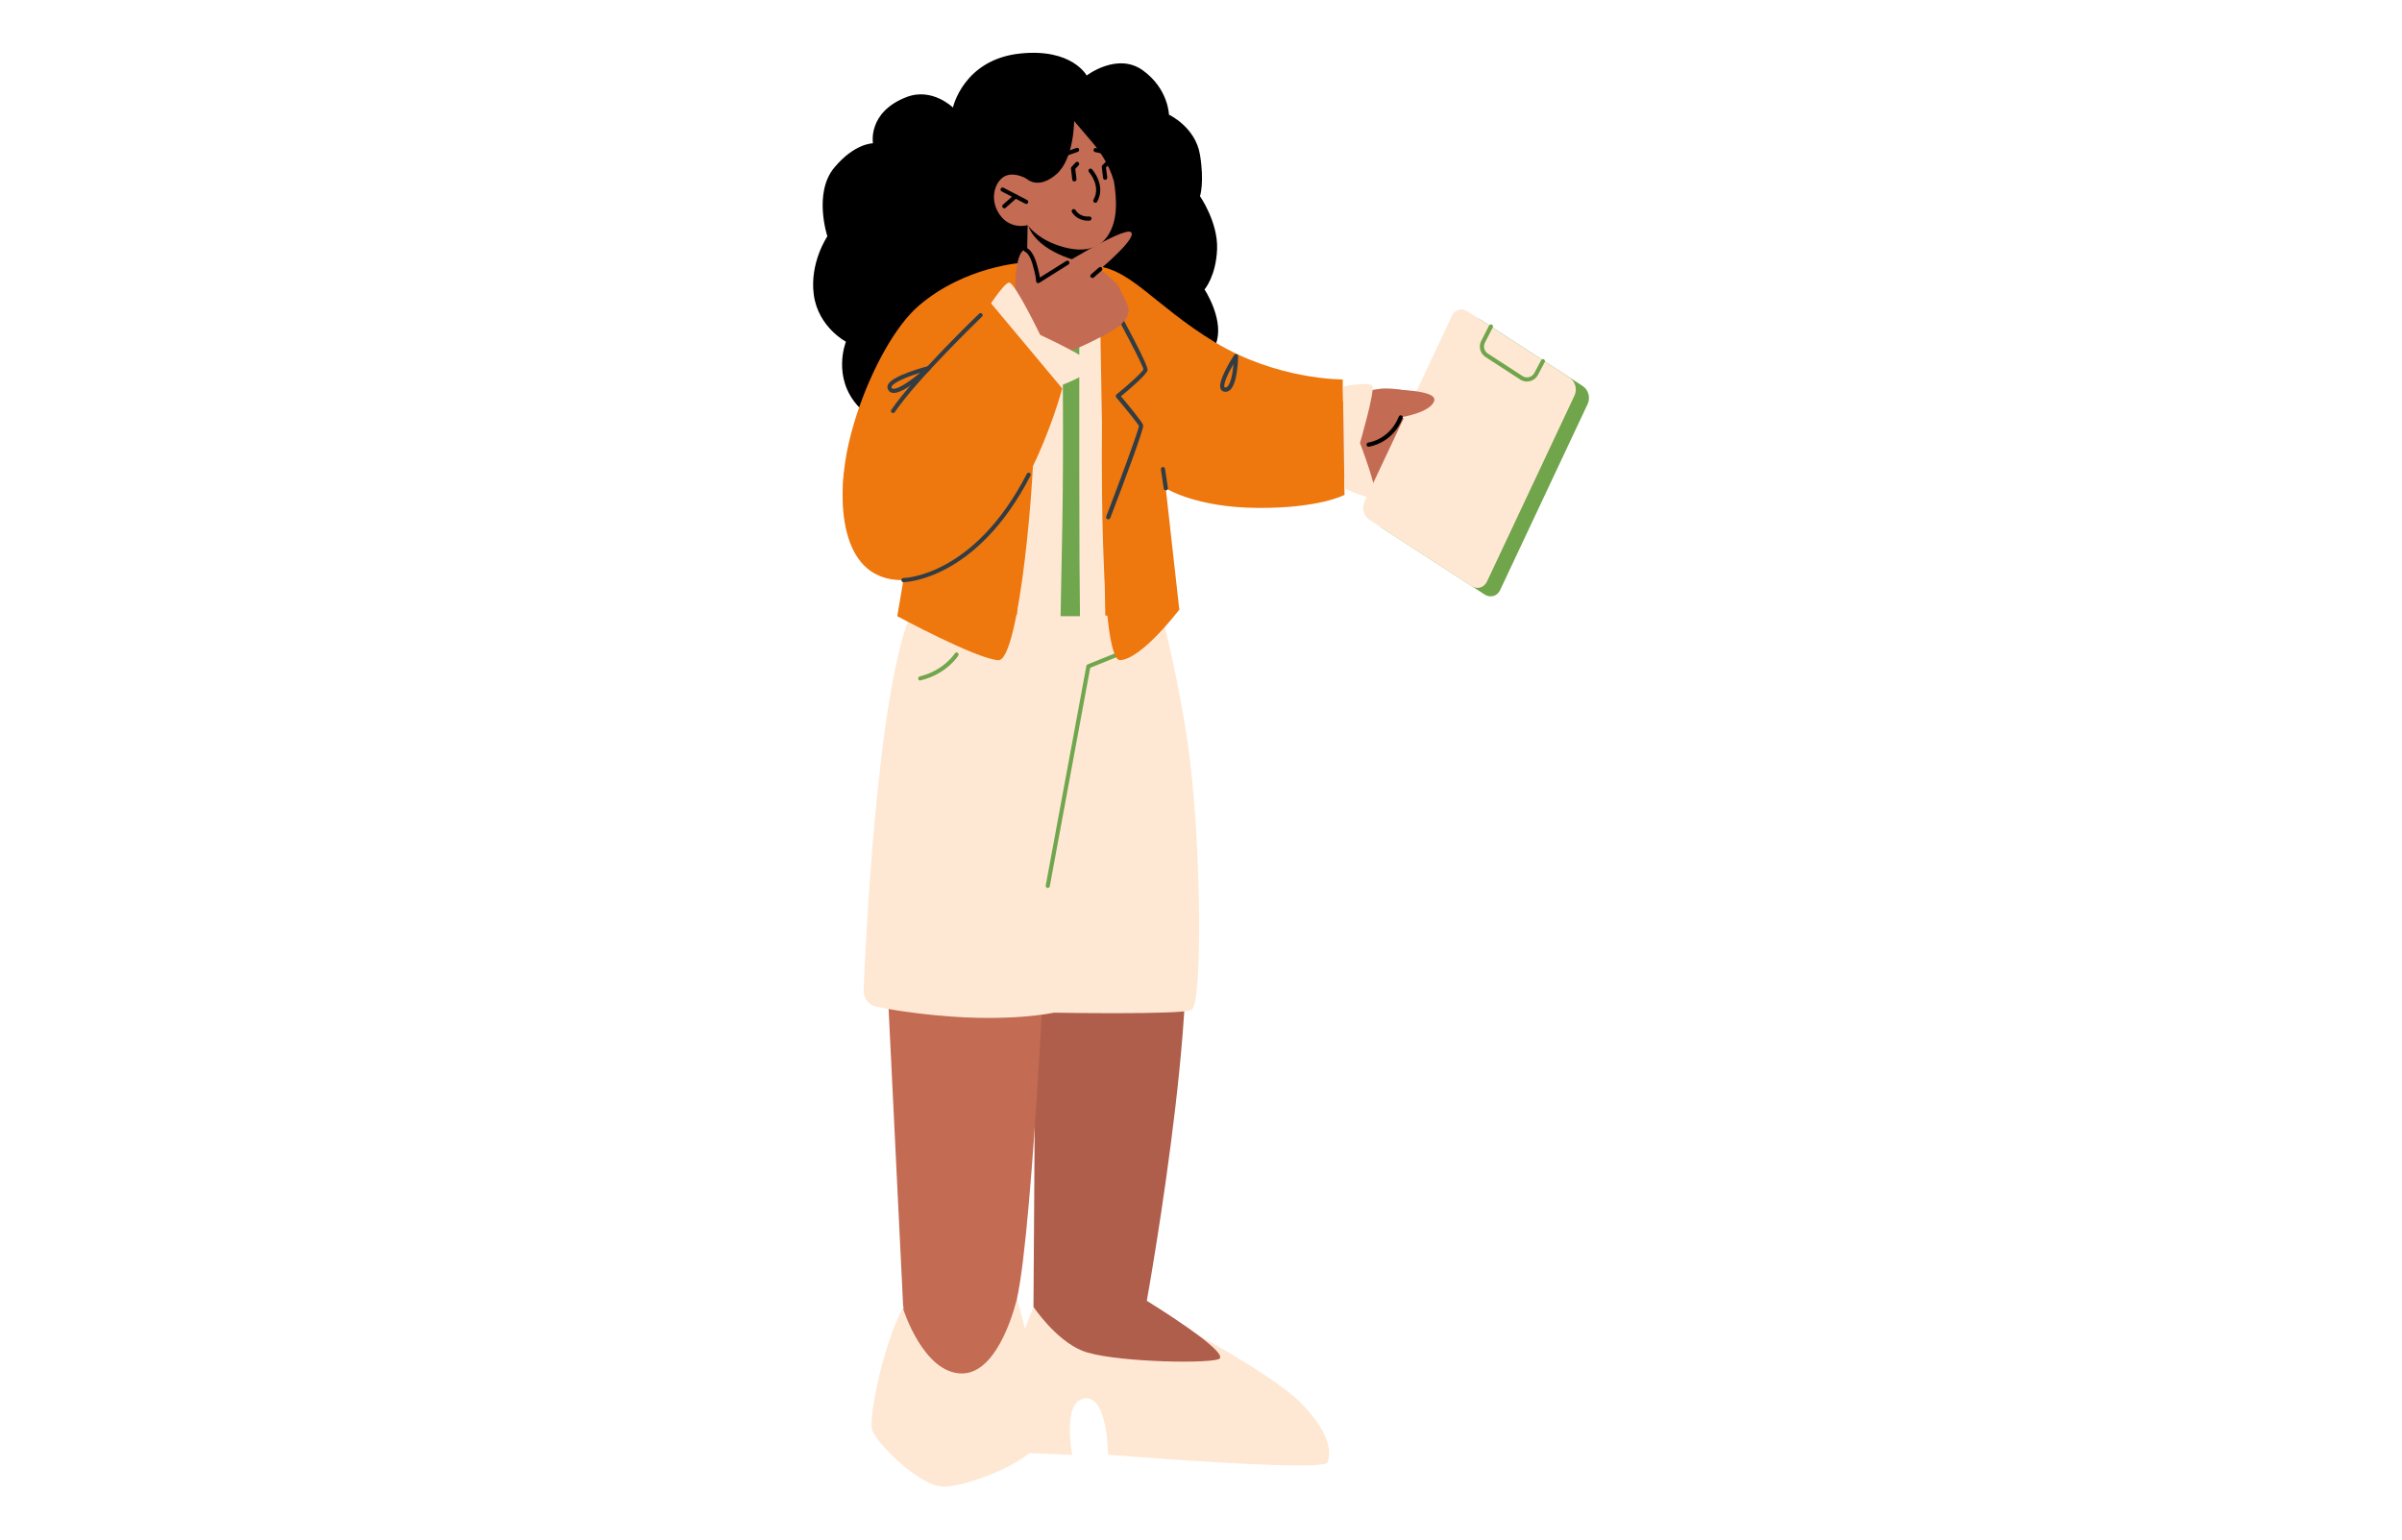<?xml version="1.0" encoding="UTF-8"?>
<svg id="Layer_1" data-name="Layer 1" xmlns="http://www.w3.org/2000/svg" viewBox="0 0 312 200">
  <defs>
    <style>
      .cls-1 {
        fill: #70a64d;
      }

      .cls-2 {
        fill: #5c69a4;
      }

      .cls-3 {
        fill: #323c43;
      }

      .cls-4 {
        fill: #c36b53;
      }

      .cls-5 {
        fill: #70a54b;
      }

      .cls-6 {
        fill: #fee8d4;
      }

      .cls-7 {
        fill: #ee770e;
      }

      .cls-8 {
        fill: #af5e4b;
      }
    </style>
  </defs>
  <path d="M121.23,54.14s-6.22,2.53-9.76-1.36c-3.45-3.78-1.59-8.39-1.59-8.39,0,0-3.59-1.88-4.17-6.07-.58-4.2,1.76-7.62,1.76-7.62,0,0-1.86-5.62.9-8.93,2.66-3.19,5.02-3.15,5.02-3.15,0,0-.73-4.05,4.36-6.01,3.34-1.29,6.03,1.36,6.03,1.36,0,0,1.36-6.25,8.75-7.02,6.73-.7,8.62,2.86,8.62,2.86,0,0,3.98-3.06,7.3-.67,3.32,2.4,3.39,5.76,3.39,5.76,0,0,3.44,1.59,4.03,5.21.59,3.62,0,5.38,0,5.38,0,0,2.36,3.38,2.22,6.89-.14,3.51-1.63,5.22-1.63,5.22,0,0,2.36,3.58,1.63,6.57-.74,2.99-2.22,3.74-2.22,3.74,0,0-.22,5.48-5.71,7.76-4.12,1.71-28.92-1.55-28.92-1.55h0Z"/>
  <path d="M144.69,23.59s4.17-6.2-4.41-10.99c-8.58-4.79-14.76,1.91-14.8,5.5-.04,3.58,2,5.22,2,5.22,0,0-.74,7.76,6.71,7.17,7.45-.59,10.49-6.9,10.49-6.9Z"/>
  <path class="cls-6" d="M151.77,171.32s13.32,6.98,17.19,10.91,3.98,6.51,3.47,7.76c-.51,1.25-28.5-1.01-28.5-1.01,0,0-.03-7.71-3.03-7.32-3,.39-1.62,7.35-1.62,7.35l-8.47-.38s-.11-7.67.61-10.65c.78-3.22,2.82-8.2,2.82-8.2l17.53,1.55h0Z"/>
  <path class="cls-8" d="M148.96,168.98s11.42,7,9.27,7.61-14.18.29-17.65-1.12c-3.48-1.41-6.34-5.7-6.34-5.7l8.18-2.97,6.54,2.18h0Z"/>
  <path class="cls-8" d="M148.96,168.98s8.73-48.39,3.39-55.3c-5.33-6.91-17.81,10.31-17.81,10.31l-.3,45.78s10.93,3.84,14.72-.78Z"/>
  <path class="cls-4" d="M135.94,119.33s-2.03,46-4.29,50.85c-2.25,4.85-14.32-.12-14.32-.12l-2.44-49.88,21.06-.85h0Z"/>
  <path class="cls-6" d="M148.83,71.83s4.24,14.63,5.73,26.85,1.63,31.9.19,32.53-17.85.34-17.85.34c0,0-5.61,1.26-15.13.36-3.93-.37-6.52-.83-8.02-1.16-.96-.21-1.63-1.12-1.58-2.16.35-8.29,2.13-43.69,7.12-50.66,4.43-6.19,29.55-6.1,29.55-6.1h0Z"/>
  <path class="cls-6" d="M132.1,168.67s4.19,14.91,3.28,18.01c-.91,3.1-10.01,6.62-13.03,6.43-3.02-.19-8.34-5.44-9.06-7.33s3.16-19.79,7.4-18.62c4.24,1.18,11.42,1.51,11.42,1.51h0Z"/>
  <path class="cls-4" d="M132.1,168.67s-2.19,9.79-7.18,9.75c-4.99-.04-7.59-8.35-7.59-8.35l2.1-9.26,12.67,7.87h0Z"/>
  <path class="cls-1" d="M136.1,115.36c-.2-.03-.29-.17-.27-.32l5.28-28.53c.01-.09.08-.17.16-.2l5.74-2.32c.14-.06.3,0,.35.15.06.14,0,.3-.15.35l-5.6,2.26-5.25,28.38c-.02.13-.14.22-.26.22h0Z"/>
  <path class="cls-1" d="M119.53,88.41c-.12,0-.23-.08-.26-.21-.03-.15.05-.29.2-.33,3.12-.76,4.54-2.96,4.55-2.99.08-.12.24-.16.37-.09.12.08.16.24.09.37-.06.1-1.54,2.41-4.88,3.22-.02,0-.04,0-.06,0h0Z"/>
  <path class="cls-7" d="M132.92,34.12s-7.54.4-13.6,5.61c-6.05,5.21-12.23,22.48-8.82,27.9,3.4,5.42,7.74,5.8,7.74,5.8l-.25,6.3,33.07.31s-2.73-40.12-4.05-43.09c-1.33-2.98-14.08-2.83-14.08-2.83h0Z"/>
  <path class="cls-4" d="M174.41,52.19s1.39-1.29,4.94-1.69c1.68-.19,4.56.45,6.41.84,1.84.39-2.49,1.48-3.34,1.58s-1.33,1.13-1.33,1.13c0,0,6.98,1.43,9.71,2.52,2.73,1.1.88,2.65.88,2.65,0,0,2.11,1.55,1.77,2.57s-4.11.13-4.11.13c0,0,3.47,1.81,2.58,2.8-.89.99-18.53-.79-20.54-4.98-2.01-4.19,3.04-7.55,3.04-7.55h0Z"/>
  <path class="cls-7" d="M142.63,40.8l1.55,40.21,9-1.83-1.76-15.75s3.89,2.5,11.92,2.55c8.03.06,11.3-1.69,11.3-1.69l-.23-15s-8.47.1-16.63-4.85c-8.16-4.95-11.2-10.05-16.36-9.92-5.16.12,1.2,6.28,1.2,6.28h0Z"/>
  <polygon class="cls-6" points="143.57 80.05 132.07 80.05 134.97 41.83 142.91 41.83 143.57 80.05"/>
  <path class="cls-6" d="M174.63,63.43s3.67,1.83,3.97.92-1.95-6.8-1.95-6.8c0,0,1.99-6.83,1.6-7.42-.39-.59-3.82.07-3.82.07l.2,13.23h0Z"/>
  <path class="cls-7" d="M134.96,46.86s-2.92,33.86-3.63,34.15c-1.8.74-14.78-.97-14.78-.97l1.6-9.43,16.81-23.75h0Z"/>
  <path class="cls-2" d="M132.09,67.44c-.1,0-.19-.06-.22-.15-1.65-4.29-4.39-11.56-4.27-12.02.11-.44,2.08-2.8,2.9-3.77-.99-.82-3.36-2.83-3.47-3.39-.12-.59,3.35-6.98,4.86-9.71.06-.11.21-.16.33-.1.11.06.16.21.1.33-1.84,3.34-4.77,8.85-4.8,9.41.1.31,1.85,1.9,3.49,3.24.05.04.08.1.09.16s-.01.13-.06.18c-1.39,1.63-2.88,3.48-2.96,3.77.02.51,2.55,7.3,4.25,11.73.05.12-.01.26-.14.31-.03,0-.06.01-.09.01h0Z"/>
  <path class="cls-3" d="M159.17,50.89h-.07c-.25-.02-.44-.14-.54-.35-.46-.95,1.38-3.86,1.76-4.43.07-.1.19-.14.31-.11s.19.14.19.26c0,.36-.07,3.51-1.03,4.39-.18.16-.39.25-.61.25h0ZM160.22,47.29c-.76,1.31-1.35,2.64-1.17,3,0,.02.02.04.1.05.06,0,.15,0,.27-.11.48-.44.71-1.85.8-2.95h0Z"/>
  <path class="cls-3" d="M151.43,63.7c-.13,0-.25-.1-.27-.23l-.37-2.49c-.02-.15.08-.29.23-.31s.29.08.31.23l.37,2.49c.02.15-.08.29-.23.31h-.04Z"/>
  <path class="cls-5" d="M179.59,68.63l13.25,8.6c.74.48,1.65.22,2.02-.59l11.37-24.17c.38-.8.09-1.85-.66-2.33l-13.25-8.6c-.74-.48-1.65-.22-2.02.59l-11.37,24.17c-.38.8-.09,1.85.66,2.33h0Z"/>
  <path class="cls-6" d="M177.88,67.53l13.25,8.6c.74.48,1.65.22,2.02-.59l11.37-24.17c.38-.8.09-1.85-.66-2.33l-13.25-8.6c-.74-.48-1.65-.22-2.02.59l-11.37,24.17c-.38.8-.09,1.85.66,2.33h0Z"/>
  <path class="cls-5" d="M198.36,49.57c-.31,0-.62-.09-.89-.26l-4.51-2.93c-.7-.45-.94-1.36-.56-2.1l1.02-1.99c.07-.13.23-.19.36-.12s.19.23.12.36l-1.02,1.99c-.25.5-.09,1.1.37,1.4l4.51,2.93c.26.17.56.22.86.14.3-.08.54-.27.68-.54l.88-1.66c.07-.13.23-.19.36-.11.13.07.18.23.11.36l-.88,1.66c-.21.4-.58.7-1.02.81-.13.03-.27.05-.41.05h0Z"/>
  <path class="cls-4" d="M179.61,50.61s7.08-.14,6.69,1.42c-.39,1.56-4.37,2.19-4.37,2.19,0,0-2,2.98-3.45,2.86-1.45-.12,1.36-3.69,1.36-3.69l-.24-2.78h0Z"/>
  <path d="M177.77,58.03c-.13,0-.25-.1-.27-.23-.02-.15.08-.28.23-.31.11-.01,2.79-.41,3.96-3.37.05-.14.21-.21.35-.15.14.06.21.21.15.35-1.28,3.26-4.26,3.69-4.39,3.71h-.03,0Z"/>
  <path class="cls-7" d="M116.56,80.05s10.37,5.6,13.13,5.71c2.77.11,4.85-25.08,4.55-29.76l-17.68,24.05h0Z"/>
  <path class="cls-1" d="M140.27,80.05h-2.51c.05-2.7.13-6.44.22-11.43.22-12.45,0-25.64,0-25.64l2.21-1.11s0,2.48,0,19.35c0,8.61.04,14.82.09,18.84h0Z"/>
  <path class="cls-7" d="M143.15,54.45s-.48,31.52,2.37,31.31c2.85-.21,7.66-6.57,7.66-6.57,0,0-10.03-24.74-10.03-24.74Z"/>
  <path class="cls-3" d="M143.95,67.47s-.07,0-.1-.02c-.14-.05-.21-.21-.16-.35,1.63-4.25,4.22-11.2,4.25-11.76-.09-.24-1.57-2.09-2.95-3.71-.05-.05-.07-.13-.06-.2,0-.07.04-.14.1-.19,1.63-1.33,3.38-2.92,3.49-3.26-.05-.54-2.97-6.03-4.8-9.36-.07-.13-.02-.3.11-.37.13-.07.3-.02.37.11,1.87,3.38,4.98,9.15,4.86,9.73-.11.56-2.31,2.44-3.46,3.39.83.99,2.78,3.32,2.89,3.76s-2.26,6.79-4.27,12.04c-.04.11-.14.17-.25.17h0Z"/>
  <path class="cls-4" d="M133.48,29.25l-.11,6.27s1.1,1.82,4.76,2.18c2.73.27,3.7-.33,3.7-.33l-.33-3.18-.32-3.1-6.6-1.57-1.11-.26h0Z"/>
  <path d="M133.49,28.96c.01.17.08.37.17.61,1.35,3.16,6.26,4.46,7.84,4.63l-.32-3.1-7.69-2.13h0Z"/>
  <path class="cls-4" d="M136.76,35.17s9.09-5.69,10.11-5.03c1.02.66-3.95,4.81-3.95,4.81,0,0,2.26,1.91,2.38,2.27.12.36.66,1.25,1.08,2.23.42.97.23,1.62-.71,2.64-.94,1.01-7.07,3.97-8.42,4.07l-1.35.1-4.04-6.93s-.22-6.07,1.08-6.8c1.3-.73,1.92,3.99,1.92,3.99l1.91-1.34h0Z"/>
  <path d="M134.85,36.78s-.09,0-.13-.03c-.09-.05-.14-.14-.14-.24,0,0,0-.68-.5-2.31-.4-1.29-.9-1.48-.91-1.48-.14-.05-.22-.2-.18-.33.04-.14.18-.22.32-.19.08.02.78.25,1.28,1.85.3.97.43,1.61.48,2l3.43-2.15c.12-.08.29-.04.37.09.08.12.04.29-.09.37l-3.8,2.39s-.1.04-.14.04h0Z"/>
  <path d="M141.9,36.11c-.08,0-.15-.03-.21-.09-.1-.11-.09-.28.03-.38l1.02-.89c.11-.1.28-.09.38.03.1.11.09.28-.03.38l-1.02.89c-.05.04-.11.07-.18.07h0Z"/>
  <path class="cls-6" d="M137.69,50.12s4.7-1.78,4.29-2.71c-.41-.93-6.86-3.9-6.86-3.9,0,0-3.28-6.75-4.02-6.8-.74-.05-3.29,4.11-3.29,4.11l9.88,9.3h0Z"/>
  <path class="cls-7" d="M128.61,39.26l9.36,11.2s-5.7,22-18.2,24.62c-12.5,2.61-10.15-13.68-10.15-13.68,0,0,18.99-22.14,18.99-22.14Z"/>
  <path class="cls-3" d="M116,53.67c-.05,0-.11-.01-.15-.05-.12-.08-.16-.25-.07-.38,2.97-4.38,11.31-12.41,11.4-12.49.11-.1.28-.1.38,0,.11.11.1.28,0,.38-.08.08-8.39,8.07-11.33,12.4-.05.08-.14.12-.22.12h0Z"/>
  <path class="cls-3" d="M116.07,51.04c-.09,0-.18,0-.25-.03-.19-.05-.43-.2-.53-.57-.03-.12-.04-.32.09-.54.66-1.13,4.74-2.23,5.2-2.35.12-.03.25.02.31.13.06.11.04.24-.05.33-.57.53-3.37,3.04-4.76,3.04h0ZM119.54,48.41c-1.57.49-3.38,1.21-3.71,1.76-.05.08-.03.11-.03.13.04.14.1.17.16.19.57.17,2.22-.95,3.58-2.08h0Z"/>
  <path class="cls-3" d="M117.35,75.63c-.15,0-.27-.12-.27-.27,0-.15.12-.27.27-.27.09,0,9.15-.18,16.03-13.54.07-.13.23-.18.36-.12.13.07.19.23.11.36-7.04,13.68-16.41,13.84-16.51,13.84h0Z"/>
  <path class="cls-4" d="M142.83,16.83s3.15,7.92,1.78,12.26c-1.37,4.34-5.34,3.52-7.71,2.59s-3.42-2.43-3.42-2.43c0,0-2.26.68-3.68-1.44s-.43-4.48.87-4.99c1.29-.5,2.78.46,2.78.46l-1.11-2.31s5.38-11.36,10.5-4.16h0Z"/>
  <path d="M143.82,20.07s-.04,0-.05,0l-1.51-.31c-.15-.03-.24-.17-.21-.32s.17-.24.32-.21l1.51.31c.15.03.24.17.21.32-.03.13-.14.22-.26.22h0Z"/>
  <path d="M138.1,20.39c-.11,0-.22-.07-.25-.18-.05-.14.02-.3.16-.34l1.81-.65c.14-.05.3.02.34.16.05.14-.02.3-.16.34l-1.81.65s-.06.01-.09.01h0Z"/>
  <path d="M142.27,26.34s-.09,0-.13-.03c-.13-.07-.18-.24-.1-.37,1-1.76-.53-3.52-.59-3.59-.1-.11-.09-.28.02-.38s.28-.09.38.02c.08.09,1.84,2.12.66,4.22-.05.09-.14.14-.23.14h0Z"/>
  <path d="M133.29,26.49s-.09,0-.12-.03l-3.07-1.6c-.13-.07-.18-.23-.11-.36.07-.13.23-.18.36-.11l3.07,1.6c.13.07.18.23.11.36-.05.09-.14.14-.24.14Z"/>
  <path d="M130.45,27.06c-.08,0-.15-.03-.2-.09-.1-.11-.09-.28.02-.38l1.46-1.29c.11-.1.28-.09.38.02.1.11.09.28-.02.38l-1.46,1.29c-.05.05-.11.07-.18.07h0Z"/>
  <path d="M144.69,23.59s-.51-2.41-2.84-5.14l-2.33-2.73s0,4.92-2.31,6.92c-2.31,2-3.78.65-3.78.65l-4-3.92,7.86-6.48s8.38.14,7.4,10.69h0Z"/>
  <path d="M141.33,28.67c-1.46,0-2.07-1.06-2.1-1.11-.07-.13-.02-.3.11-.37s.29-.03.37.11c.02.04.53.92,1.78.82.17,0,.28.11.29.25s-.11.28-.25.29c-.07,0-.13,0-.2,0Z"/>
  <path d="M139.55,23.58c-.13,0-.25-.1-.27-.24l-.17-1.43c0-.08.01-.16.07-.22l.53-.58c.1-.11.27-.12.38-.02s.12.27.02.38l-.44.48.16,1.31c.02.15-.09.28-.23.3h-.04Z"/>
  <path d="M143.55,23.36c-.13,0-.25-.1-.27-.24l-.17-1.44c0-.08.02-.17.08-.22l.69-.68c.11-.11.28-.11.38,0s.11.28,0,.38l-.6.59.16,1.3c.02.15-.09.28-.23.3h-.04Z"/>
</svg>